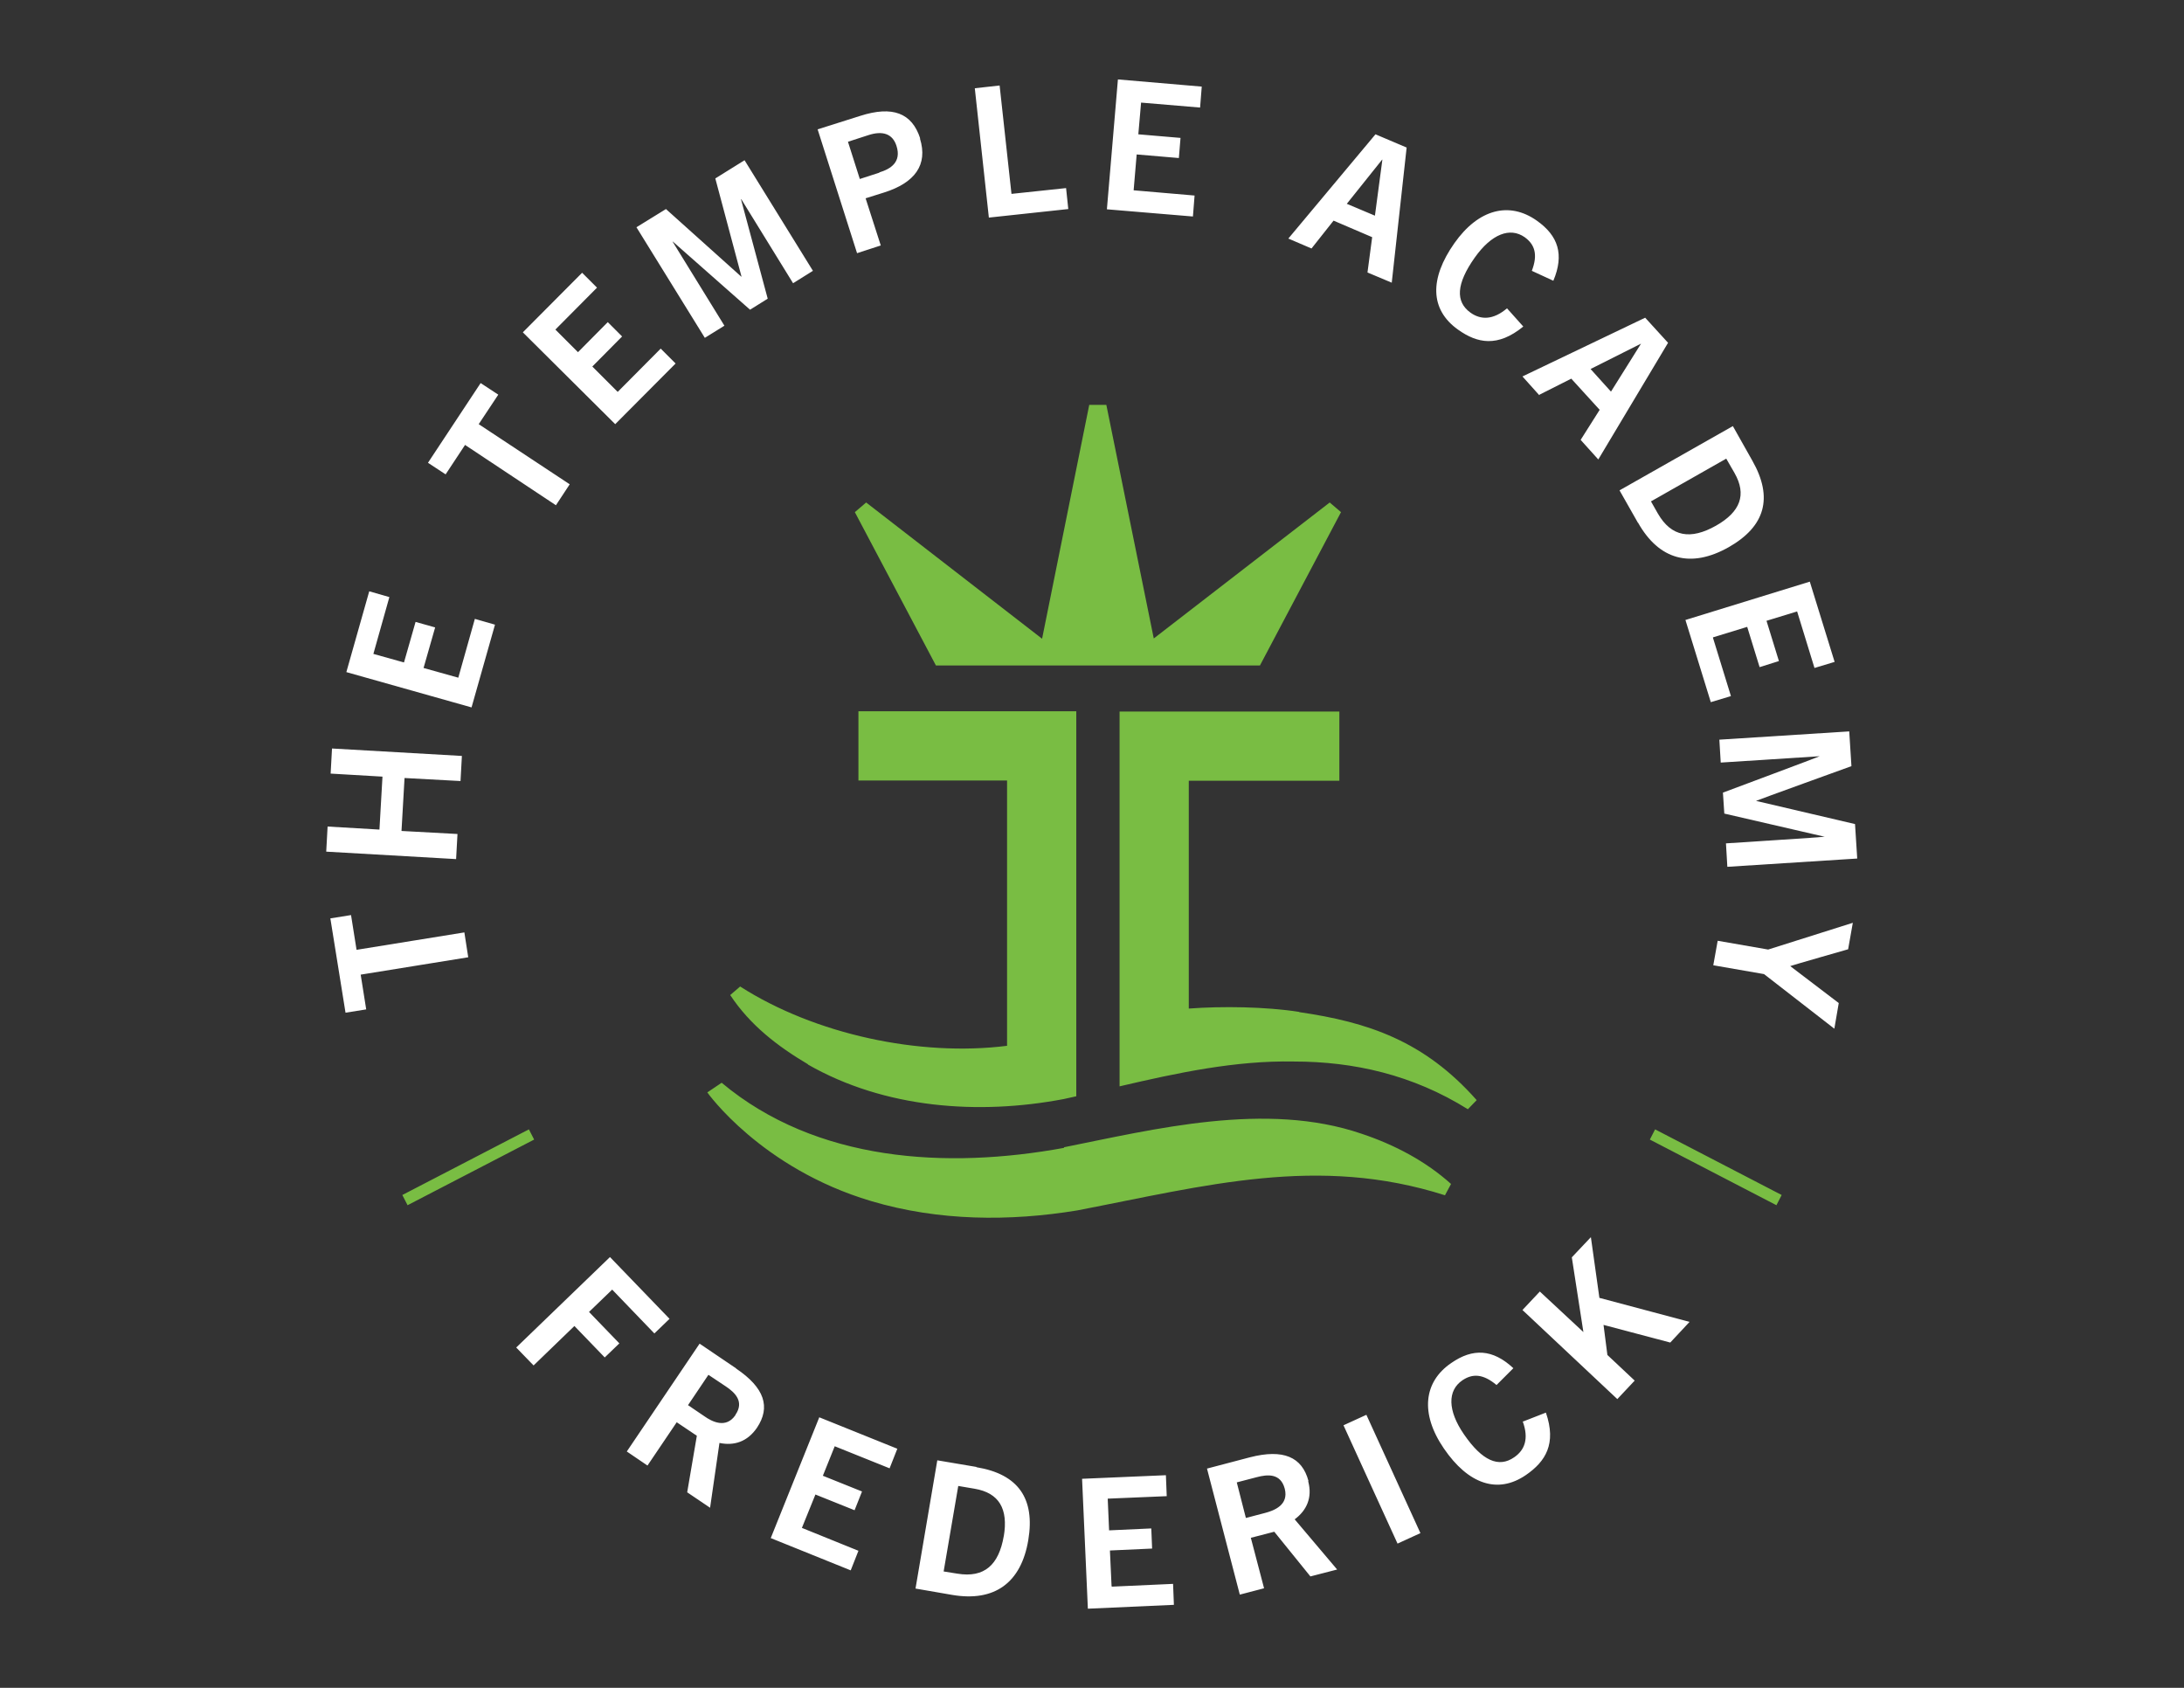 <svg xmlns="http://www.w3.org/2000/svg" id="Layer_1" data-name="Layer 1" viewBox="0 0 792 612"><rect x="0" y="0" width="792" height="612" fill="#333333" stroke="none"/><defs><style>      .cls-1 {        fill: #79bd43;      }      .cls-1, .cls-2 {        stroke-width: 0px;      }      .cls-2 {        fill: #fff;      }    </style></defs><path class="cls-2" d="M166.1,245.7l-12.5-3.5,4.2-14.7-7.1-2-4.2,14.7-11.1-3.1,5.8-20.6-7.3-2.1-8.3,29.3,45.4,12.8,8.5-30-7.3-2.1-6,21.3ZM168.6,161.3l33,21.9,5-7.6-33-21.8,7.1-10.7-6.4-4.2-19.1,28.9,6.4,4.2,7-10.6ZM222,467.6l15.3,15.9,5.5-5.3-21.6-22.4-34,32.8,6.3,6.5,14.8-14.3,11,11.4,5.3-5.1-11-11.4,8.3-8ZM168.3,338.1l-39,6.3-2-12.6-7.5,1.2,5.5,34.2,7.5-1.2-2-12.6,39-6.3-1.4-9ZM165.9,302.4l-20.3-1.1,1.1-19.2,20.3,1.1.5-9.1-47.1-2.7-.5,9.1,18.8,1.1-1.1,19.2-18.8-1.1-.5,9.1,47.1,2.7.5-9.1ZM594,189.5c7.6,13.5,19.1,16.7,32.9,8.9,13.2-7.5,16.2-17.9,8.6-31.3l-7.1-12.6-41.1,23.3,6.7,11.8ZM626,166.3l3,5.2c4.5,7.9,2.1,14.1-6.7,19.1-9.2,5.2-16.2,4.1-21.1-4.4l-2.5-4.4,27.3-15.5ZM624.1,276.5l35.8-2.3h0c0,.1-35.1,13.2-35.1,13.2l.5,7.6,36.4,8.4h0c0,.1-35.8,2.4-35.8,2.4l.5,8.5,47.1-3-.8-12.5-35.9-8.4h0c0-.1,34.6-12.6,34.6-12.6l-.8-12.6-47.1,3,.5,8.3ZM558.3,143.1l11.5-5.8,10.3,11.3-6.9,10.9,6.4,7.1,25.3-42.3-8.3-9.1-44.5,21.3,6.1,6.8ZM595.1,124.6h0c0,0-10.9,17.4-10.9,17.4l-7.4-8.2,18.3-9.2ZM483.6,80l14,6-1.7,12.8,8.8,3.7,5.4-49-11.3-4.8-31.6,37.8,8.4,3.6,8-10.1ZM501.2,57.9h.1c0,0-2.7,20.3-2.7,20.3l-10.2-4.3,12.8-16ZM528.7,119.5c7,5,14.4,6.5,23.7-1.1l-5.9-6.6c-5.1,4.3-9.5,4.2-13.2,1.6-5.6-4-5.2-10.5,1.5-20,6.1-8.6,12.8-11.1,18.1-7.4,3.6,2.6,4.9,6.2,2.6,12.2l7.8,3.6c4-9.5,1.8-16.3-6-21.8-9.9-7-21.1-4.3-29.9,8.2-9,12.8-8.9,24,1.3,31.3ZM245,131.8l-5.4-5.4-15.6,15.7-9.2-9.2,10.8-10.9-5.2-5.2-10.8,10.9-8.2-8.2,15.1-15.2-5.4-5.4-21.5,21.6,33.5,33.3,22-22.1ZM621.2,231.1l12.4-3.8,4.5,14.6,7-2.2-4.5-14.6,11.1-3.4,6.3,20.5,7.3-2.2-9-29.1-45.1,13.9,9.2,29.8,7.3-2.2-6.5-21.1ZM487.2,516.8l19.6,42.9,8.3-3.8-19.6-42.9-8.3,3.8ZM474.5,537c-2.3-8.7-9.1-11.7-21.2-8.6l-15.6,4.1,11.9,45.7,8.8-2.3-4.8-18.3,8.5-2.2,13.1,16.2,9.7-2.5-15.4-18.2c4.3-3.2,6.5-7.8,4.9-13.8ZM458.7,548.6l-6.9,1.8-3.3-12.9,7.3-1.9c3.8-1,8.6-1.5,10.1,4.2,1.5,5.9-3.8,7.9-7.2,8.8ZM267,496.2l-13.3-9-26.4,39.1,7.5,5.1,10.6-15.7,7.3,4.9-3.5,20.5,8.3,5.6,3.4-23.5c5.3,1.1,10.1-.4,13.6-5.5,5-7.5,2.8-14.5-7.6-21.5ZM266.7,513.1c-3.4,5-8.5,2.4-11.3.4l-5.9-4,7.4-11,6.3,4.2c3.3,2.2,6.8,5.5,3.5,10.3ZM552.2,515.4c2.3,6.3.7,10.4-3.1,13-5.6,3.9-11.6,1.3-18.2-8.3-6-8.7-6-15.9-.6-19.6,3.7-2.5,7.5-2.4,12.4,1.7l6.1-6.1c-7.5-7-14.7-7.3-22.5-1.9-10,6.8-11.4,18.3-2.7,31,8.8,12.9,19.5,16.7,29.8,9.6,7.1-4.9,11.1-11.3,7.2-22.6l-8.2,3.2ZM622.9,341.1l-1.6,8.9,18.4,3.2,25.5,19.8,1.6-9.3-17.6-13.4h0c0-.1,21-6.1,21-6.1l1.7-9.6-30.7,9.7-18.4-3.2ZM576.9,448.6l-6.9,7.3,4.2,27.1h0c0,0-15.8-14.7-15.8-14.7l-6.3,6.7,34.4,32.3,6.3-6.7-9.9-9.3-1.4-10.9,24.2,6.4,7-7.5-32.7-8.7-3.1-22.1ZM401.5,75.9l31.1,2.6.6-7.6-22.1-1.9,1.1-13,15.3,1.3.6-7.3-15.3-1.3,1-11.5,21.4,1.8.6-7.6-30.4-2.6-4,47.1ZM333.7,50.2c-3-9.3-10.1-11.9-21.7-8.2l-15.5,4.9,14.3,44.9,8.6-2.8-5.5-17.1,6.7-2.1c11.1-3.5,16-10,13-19.6ZM318.9,62.6l-7.1,2.3-4.3-13.5,7.4-2.4c5.2-1.7,8.8-.5,10.2,3.9,1.9,5.9-2.2,8.4-6.2,9.6ZM403.1,575.2l-.6-13,15.3-.7-.3-7.3-15.3.7-.5-11.5,21.4-.9-.3-7.6-30.4,1.3,2.1,47.1,31.2-1.4-.3-7.6-22.1,1ZM268.8,72.2l18.8,30.5,7.2-4.5-24.8-40.1-10.6,6.6,9.5,35.6h-.1c0,0-27.3-24.5-27.3-24.5l-10.7,6.6,24.8,40.1,7.1-4.4-18.8-30.5h.1c0,0,28,24.7,28,24.7l6.4-4-9.7-36.1h.1ZM279.5,557.7l29,11.7,2.8-7.1-20.5-8.3,4.9-12.1,14.2,5.7,2.7-6.8-14.2-5.7,4.3-10.7,19.9,8,2.8-7.1-28.3-11.4-17.6,43.8ZM354.1,531.9l-14.2-2.4-7.9,46.5,13.3,2.3c15.3,2.6,25-4.3,27.6-19.9,2.5-15-3.6-23.9-18.8-26.4ZM364,557c-1.8,10.4-7,15.2-16.8,13.6l-5-.8,5.3-31,5.9,1c8.9,1.5,12.3,7.3,10.6,17.3ZM366.8,70.3l-4.3-39.3-9,1,5.1,46.9,28.8-3.1-.8-7.6-19.8,2.1Z"></path><path class="cls-1" d="M372.9,241.3h84l29.4-55.6-4.1-3.5-63.8,49.3-17.2-84.7h-6.2l-17.1,84.8-63.8-49.4-4.1,3.5,29.4,55.6h33.5ZM145.9,433.3l1.9,3.7,45.9-23.8-1.9-3.7-45.9,23.8ZM293,386c27.8,15.9,61.8,18.4,92.8,12.5,1.5-.3,3-.7,4.5-1v-139.6h-79v25.1h53.9v96.2c-31.6,4-69.6-4.1-96.8-21.5l-3.6,3.1c7.2,10.9,17.2,18.6,28.2,25.1ZM600.2,409.5l-1.9,3.7,45.9,23.8,1.9-3.7-45.9-23.8ZM471.1,366.9c-12.2-1.9-28-2.1-40-1.2v-82.6h54.6v-25.1h-79.7v135.9c21-4.9,42-9.4,63.2-9,21.7,0,43.1,4.8,63.1,17.3l3.2-3.3c-19.1-21.6-39.6-28.3-64.3-31.9ZM385.9,416.2c-42.6,7.8-89.9,5.1-124.2-23.6l-5.2,3.5s19.4,27.5,59.4,39.4c24.5,7.3,50.3,7.4,74.7,3.4,46.7-9,87.3-20.2,133.4-5.5l2.2-4.1c-9.1-8.2-20.4-14.2-32.4-18.2-34.7-11.9-75.4-1.6-108,4.9Z"></path></svg>